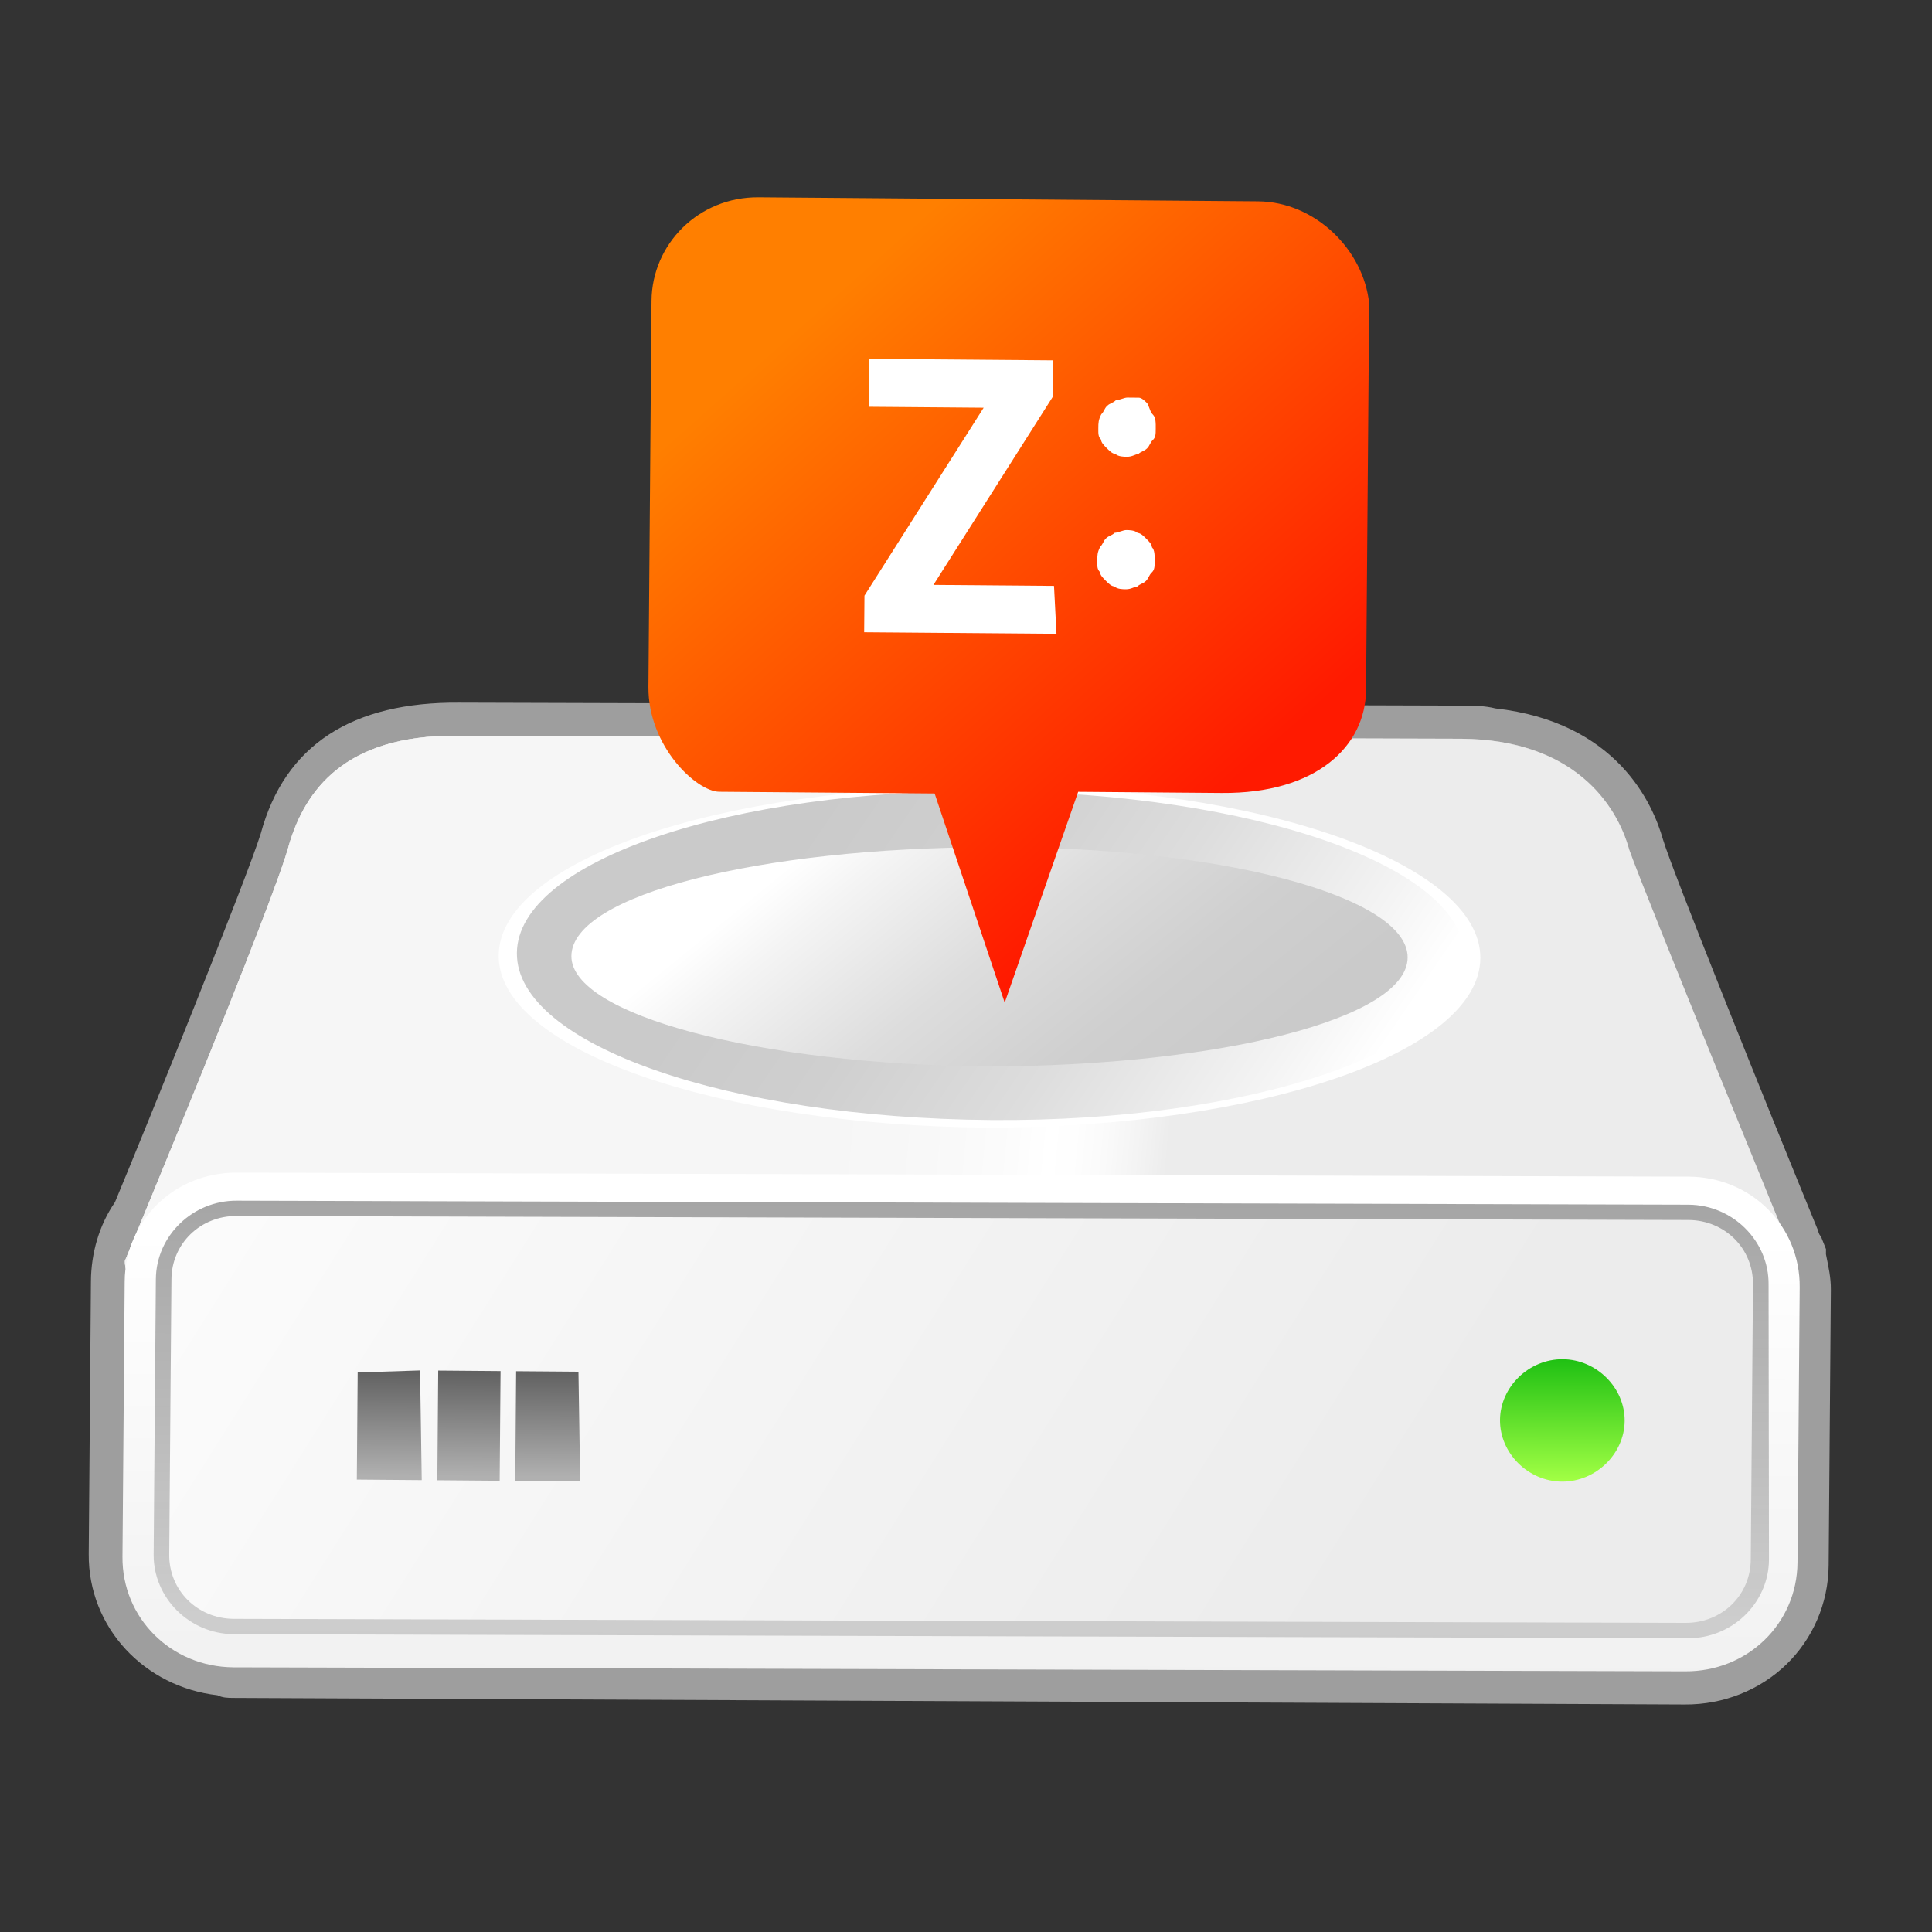 <svg width="110" height="110" viewBox="0 0 110 110" fill="none" xmlns="http://www.w3.org/2000/svg">
<rect x="0" y="0" width="110" height="110" fill="#333333" stroke="none"/>
<path d="M12.381 96.52C8.244 96.051 5.018 92.686 5.052 88.475L5.177 72.941C5.19 71.344 5.646 69.75 6.544 68.451C8.353 64.11 14.086 49.927 14.845 47.465C16.216 42.394 20.081 39.957 26.143 40.006L83.365 40.175C83.956 40.18 84.548 40.185 85.138 40.334C92.081 41.116 94.114 45.779 94.689 47.816C95.265 49.708 100.484 62.672 103.53 70.101C103.53 70.101 103.528 70.246 103.675 70.393L103.965 71.121L103.963 71.411C104.105 72.138 104.248 72.72 104.242 73.446L104.116 89.126C104.099 91.304 103.195 93.329 101.705 94.769C100.215 96.209 98.138 97.063 95.92 97.046L13.267 96.672C12.971 96.669 12.675 96.667 12.381 96.52Z" fill="#9E9E9E"/>
<path d="M102.041 71.396C102.013 74.88 93.179 70.163 89.63 70.135L19.693 69.863C16.144 69.835 7.081 75.279 7.109 71.795C7.109 71.795 15.703 51.102 16.467 48.059C17.379 45.017 19.622 41.841 25.98 41.892L83.202 42.061C89.56 42.112 92.044 45.762 92.762 48.381C93.63 50.856 102.041 71.396 102.041 71.396Z" fill="url(#paint0_linear_201_4193)"/>
<path d="M102.041 71.396C102.013 74.88 93.179 70.163 89.63 70.135L19.693 69.863C16.144 69.835 7.081 75.279 7.109 71.795C7.109 71.795 15.703 51.102 16.467 48.059C17.379 45.017 19.622 41.841 25.98 41.892L83.202 42.061C89.56 42.112 92.044 45.762 92.762 48.381C93.63 50.856 102.041 71.396 102.041 71.396Z" fill="url(#paint1_linear_201_4193)"/>
<path opacity="0.72" d="M102.041 71.396C102.013 74.88 93.179 70.163 89.63 70.135L19.693 69.863C16.144 69.835 7.081 75.279 7.109 71.795C7.109 71.795 15.703 51.102 16.467 48.059C17.379 45.017 19.622 41.841 25.98 41.892L83.202 42.061C89.56 42.112 92.044 45.762 92.762 48.381C93.63 50.856 102.041 71.396 102.041 71.396Z" fill="white"/>
<path d="M102.342 88.967C102.315 92.451 99.483 95.187 95.935 95.158L13.28 94.93C9.732 94.901 6.945 92.12 6.973 88.636L7.099 72.956C7.127 69.472 9.958 66.736 13.507 66.765L96.161 66.993C99.709 67.022 102.496 69.803 102.468 73.287L102.342 88.967Z" fill="url(#paint2_linear_201_4193)"/>
<path opacity="0.57" d="M13.296 93.042C10.782 93.022 8.729 90.973 8.748 88.505L8.874 72.825C8.894 70.357 10.98 68.341 13.494 68.362L96.148 68.59C98.662 68.61 100.715 70.659 100.696 73.127L100.718 88.808C100.698 91.276 98.611 93.292 96.098 93.272L13.296 93.042Z" fill="url(#paint3_linear_201_4193)"/>
<path d="M13.303 92.171C11.233 92.155 9.619 90.544 9.635 88.512L9.761 72.832C9.778 70.8 11.417 69.216 13.487 69.233L96.141 69.461C98.211 69.478 99.825 71.088 99.808 73.12L99.682 88.8C99.666 90.832 98.027 92.416 95.957 92.4L13.303 92.171Z" fill="url(#paint4_linear_201_4193)"/>
<path d="M84.285 54.556C84.242 59.928 71.787 64.184 56.261 64.204C40.884 64.081 28.35 59.769 28.393 54.398C28.436 49.026 40.891 44.77 56.417 44.75C71.795 44.728 84.328 49.184 84.285 54.556Z" fill="white"/>
<path d="M83.397 54.549C83.355 59.776 71.197 63.889 56.412 63.77C41.478 63.65 29.387 59.487 29.429 54.261C29.471 49.034 41.629 44.921 56.414 45.04C71.348 45.16 83.439 49.323 83.397 54.549Z" fill="url(#paint5_linear_201_4193)"/>
<path d="M80.144 54.523C80.116 58.007 69.448 60.68 56.288 60.72C43.129 60.614 32.506 57.77 32.533 54.431C32.561 50.947 43.228 48.273 56.389 48.234C69.549 48.195 80.172 51.039 80.144 54.523Z" fill="url(#paint6_linear_201_4193)"/>
<path d="M24.012 84.272L20.316 84.242L20.365 78.145L23.915 78.028L24.012 84.272Z" fill="url(#paint7_linear_201_4193)"/>
<path d="M28.449 84.308L24.9 84.279L24.95 78.036L28.499 78.065L28.449 84.308Z" fill="url(#paint8_linear_201_4193)"/>
<path d="M33.032 84.344L29.336 84.315L29.386 78.072L32.934 78.1L33.032 84.344Z" fill="url(#paint9_linear_201_4193)"/>
<path d="M92.501 80.902C92.486 82.789 90.846 84.373 88.924 84.358C87.002 84.342 85.388 82.732 85.404 80.845C85.419 78.957 87.058 77.373 88.98 77.389C90.902 77.404 92.516 79.014 92.501 80.902Z" fill="url(#paint10_linear_201_4193)"/>
<path d="M71.627 11.463L43.19 11.234C39.758 11.207 37.121 13.914 37.095 17.123L36.918 39.109C36.891 42.479 39.649 45.069 40.956 45.08L53.214 45.178L57.204 57.086L61.387 45.083L69.559 45.149C74.952 45.192 77.752 42.486 77.778 39.277L77.955 17.291C77.652 14.24 74.896 11.489 71.627 11.463Z" fill="url(#paint11_linear_201_4193)"/>
<path d="M60.152 36.086L49.202 35.998L49.219 33.912L56.006 23.214L49.469 23.161L49.491 20.433L59.95 20.517L59.934 22.603L53.146 33.301L60.011 33.357L60.152 36.086Z" fill="white"/>
<path d="M62.534 24.39C62.536 24.069 62.538 23.908 62.703 23.588C62.868 23.429 62.87 23.269 63.034 23.11C63.199 22.951 63.362 22.952 63.527 22.793C63.691 22.794 64.019 22.636 64.182 22.637C64.346 22.639 64.672 22.641 64.836 22.643C64.999 22.644 65.162 22.806 65.324 22.968C65.484 23.29 65.483 23.45 65.645 23.612C65.808 23.774 65.805 24.095 65.802 24.416C65.8 24.737 65.799 24.897 65.634 25.056C65.469 25.216 65.468 25.376 65.303 25.535C65.138 25.694 64.975 25.693 64.81 25.852C64.647 25.851 64.482 26.01 64.155 26.008C63.992 26.006 63.665 26.003 63.503 25.842C63.339 25.84 63.177 25.679 63.015 25.517C62.853 25.355 62.691 25.193 62.692 25.033C62.53 24.871 62.531 24.71 62.534 24.39ZM62.473 31.932C62.476 31.611 62.477 31.451 62.643 31.131C62.808 30.972 62.809 30.811 62.974 30.652C63.138 30.493 63.302 30.494 63.467 30.335C63.63 30.336 63.958 30.179 64.122 30.18C64.285 30.181 64.612 30.184 64.774 30.346C64.938 30.347 65.1 30.509 65.262 30.671C65.424 30.832 65.586 30.994 65.585 31.155C65.747 31.316 65.744 31.637 65.742 31.958C65.739 32.279 65.738 32.44 65.573 32.599C65.408 32.758 65.407 32.919 65.242 33.078C65.078 33.237 64.914 33.236 64.749 33.395C64.586 33.393 64.421 33.553 64.094 33.55C63.931 33.549 63.604 33.546 63.442 33.384C63.279 33.383 63.117 33.221 62.954 33.059C62.792 32.898 62.63 32.736 62.631 32.575C62.469 32.413 62.471 32.253 62.473 31.932Z" fill="white"/>
<defs>
<linearGradient id="paint0_linear_201_4193" x1="75.647" y1="74.282" x2="44.223" y2="54.938" gradientUnits="userSpaceOnUse">
<stop offset="0.005" stop-color="#AAAAAA"/>
<stop offset="1" stop-color="#EEEEEE"/>
</linearGradient>
<linearGradient id="paint1_linear_201_4193" x1="67.268" y1="59.453" x2="32.314" y2="56.103" gradientUnits="userSpaceOnUse">
<stop offset="0.005" stop-color="#BBBBBB"/>
<stop offset="0.052" stop-color="#D5D5D5"/>
<stop offset="0.104" stop-color="#ECECEC"/>
<stop offset="0.154" stop-color="#FAFAFA"/>
<stop offset="0.198" stop-color="white"/>
<stop offset="0.276" stop-color="#F1F1F1"/>
<stop offset="0.391" stop-color="#E6E6E6"/>
<stop offset="0.552" stop-color="#DFDFDF"/>
<stop offset="1" stop-color="#DDDDDD"/>
</linearGradient>
<linearGradient id="paint2_linear_201_4193" x1="54.688" y1="70.021" x2="54.581" y2="101.245" gradientUnits="userSpaceOnUse">
<stop offset="0.005" stop-color="white"/>
<stop offset="1" stop-color="#EEEEEE"/>
</linearGradient>
<linearGradient id="paint3_linear_201_4193" x1="54.616" y1="92.444" x2="54.71" y2="64.992" gradientUnits="userSpaceOnUse">
<stop offset="0.005" stop-color="#B0B0B0"/>
<stop offset="1" stop-color="#555555"/>
</linearGradient>
<linearGradient id="paint4_linear_201_4193" x1="3.66" y1="50.006" x2="74.448" y2="94.545" gradientUnits="userSpaceOnUse">
<stop offset="0.005" stop-color="white"/>
<stop offset="1" stop-color="#ECECEC"/>
</linearGradient>
<linearGradient id="paint5_linear_201_4193" x1="74.415" y1="66.344" x2="45.953" y2="46.882" gradientUnits="userSpaceOnUse">
<stop offset="0.005" stop-color="white"/>
<stop offset="0.132" stop-color="#F4F4F4"/>
<stop offset="0.446" stop-color="#DDDDDD"/>
<stop offset="0.742" stop-color="#CFCFCF"/>
<stop offset="1" stop-color="#CACACA"/>
</linearGradient>
<linearGradient id="paint6_linear_201_4193" x1="49.039" y1="45.77" x2="64.856" y2="65.232" gradientUnits="userSpaceOnUse">
<stop offset="0.005" stop-color="white"/>
<stop offset="0.132" stop-color="#F4F4F4"/>
<stop offset="0.446" stop-color="#DDDDDD"/>
<stop offset="0.742" stop-color="#CFCFCF"/>
<stop offset="1" stop-color="#CACACA"/>
</linearGradient>
<linearGradient id="paint7_linear_201_4193" x1="22.159" y1="84.075" x2="22.182" y2="77.153" gradientUnits="userSpaceOnUse">
<stop offset="0.005" stop-color="#B0B0B0"/>
<stop offset="1" stop-color="#555555"/>
</linearGradient>
<linearGradient id="paint8_linear_201_4193" x1="26.664" y1="84.092" x2="26.687" y2="77.169" gradientUnits="userSpaceOnUse">
<stop offset="0.005" stop-color="#B0B0B0"/>
<stop offset="1" stop-color="#555555"/>
</linearGradient>
<linearGradient id="paint9_linear_201_4193" x1="31.167" y1="84.106" x2="31.19" y2="77.184" gradientUnits="userSpaceOnUse">
<stop offset="0.005" stop-color="#B0B0B0"/>
<stop offset="1" stop-color="#555555"/>
</linearGradient>
<linearGradient id="paint10_linear_201_4193" x1="88.823" y1="84.273" x2="88.85" y2="76.362" gradientUnits="userSpaceOnUse">
<stop stop-color="#A1FF44"/>
<stop offset="1" stop-color="#0CB70C"/>
</linearGradient>
<linearGradient id="paint11_linear_201_4193" x1="71.185" y1="43.667" x2="47.377" y2="16.83" gradientUnits="userSpaceOnUse">
<stop stop-color="#FF1A00"/>
<stop offset="1" stop-color="#FF7F00"/>
</linearGradient>
</defs>
</svg>
